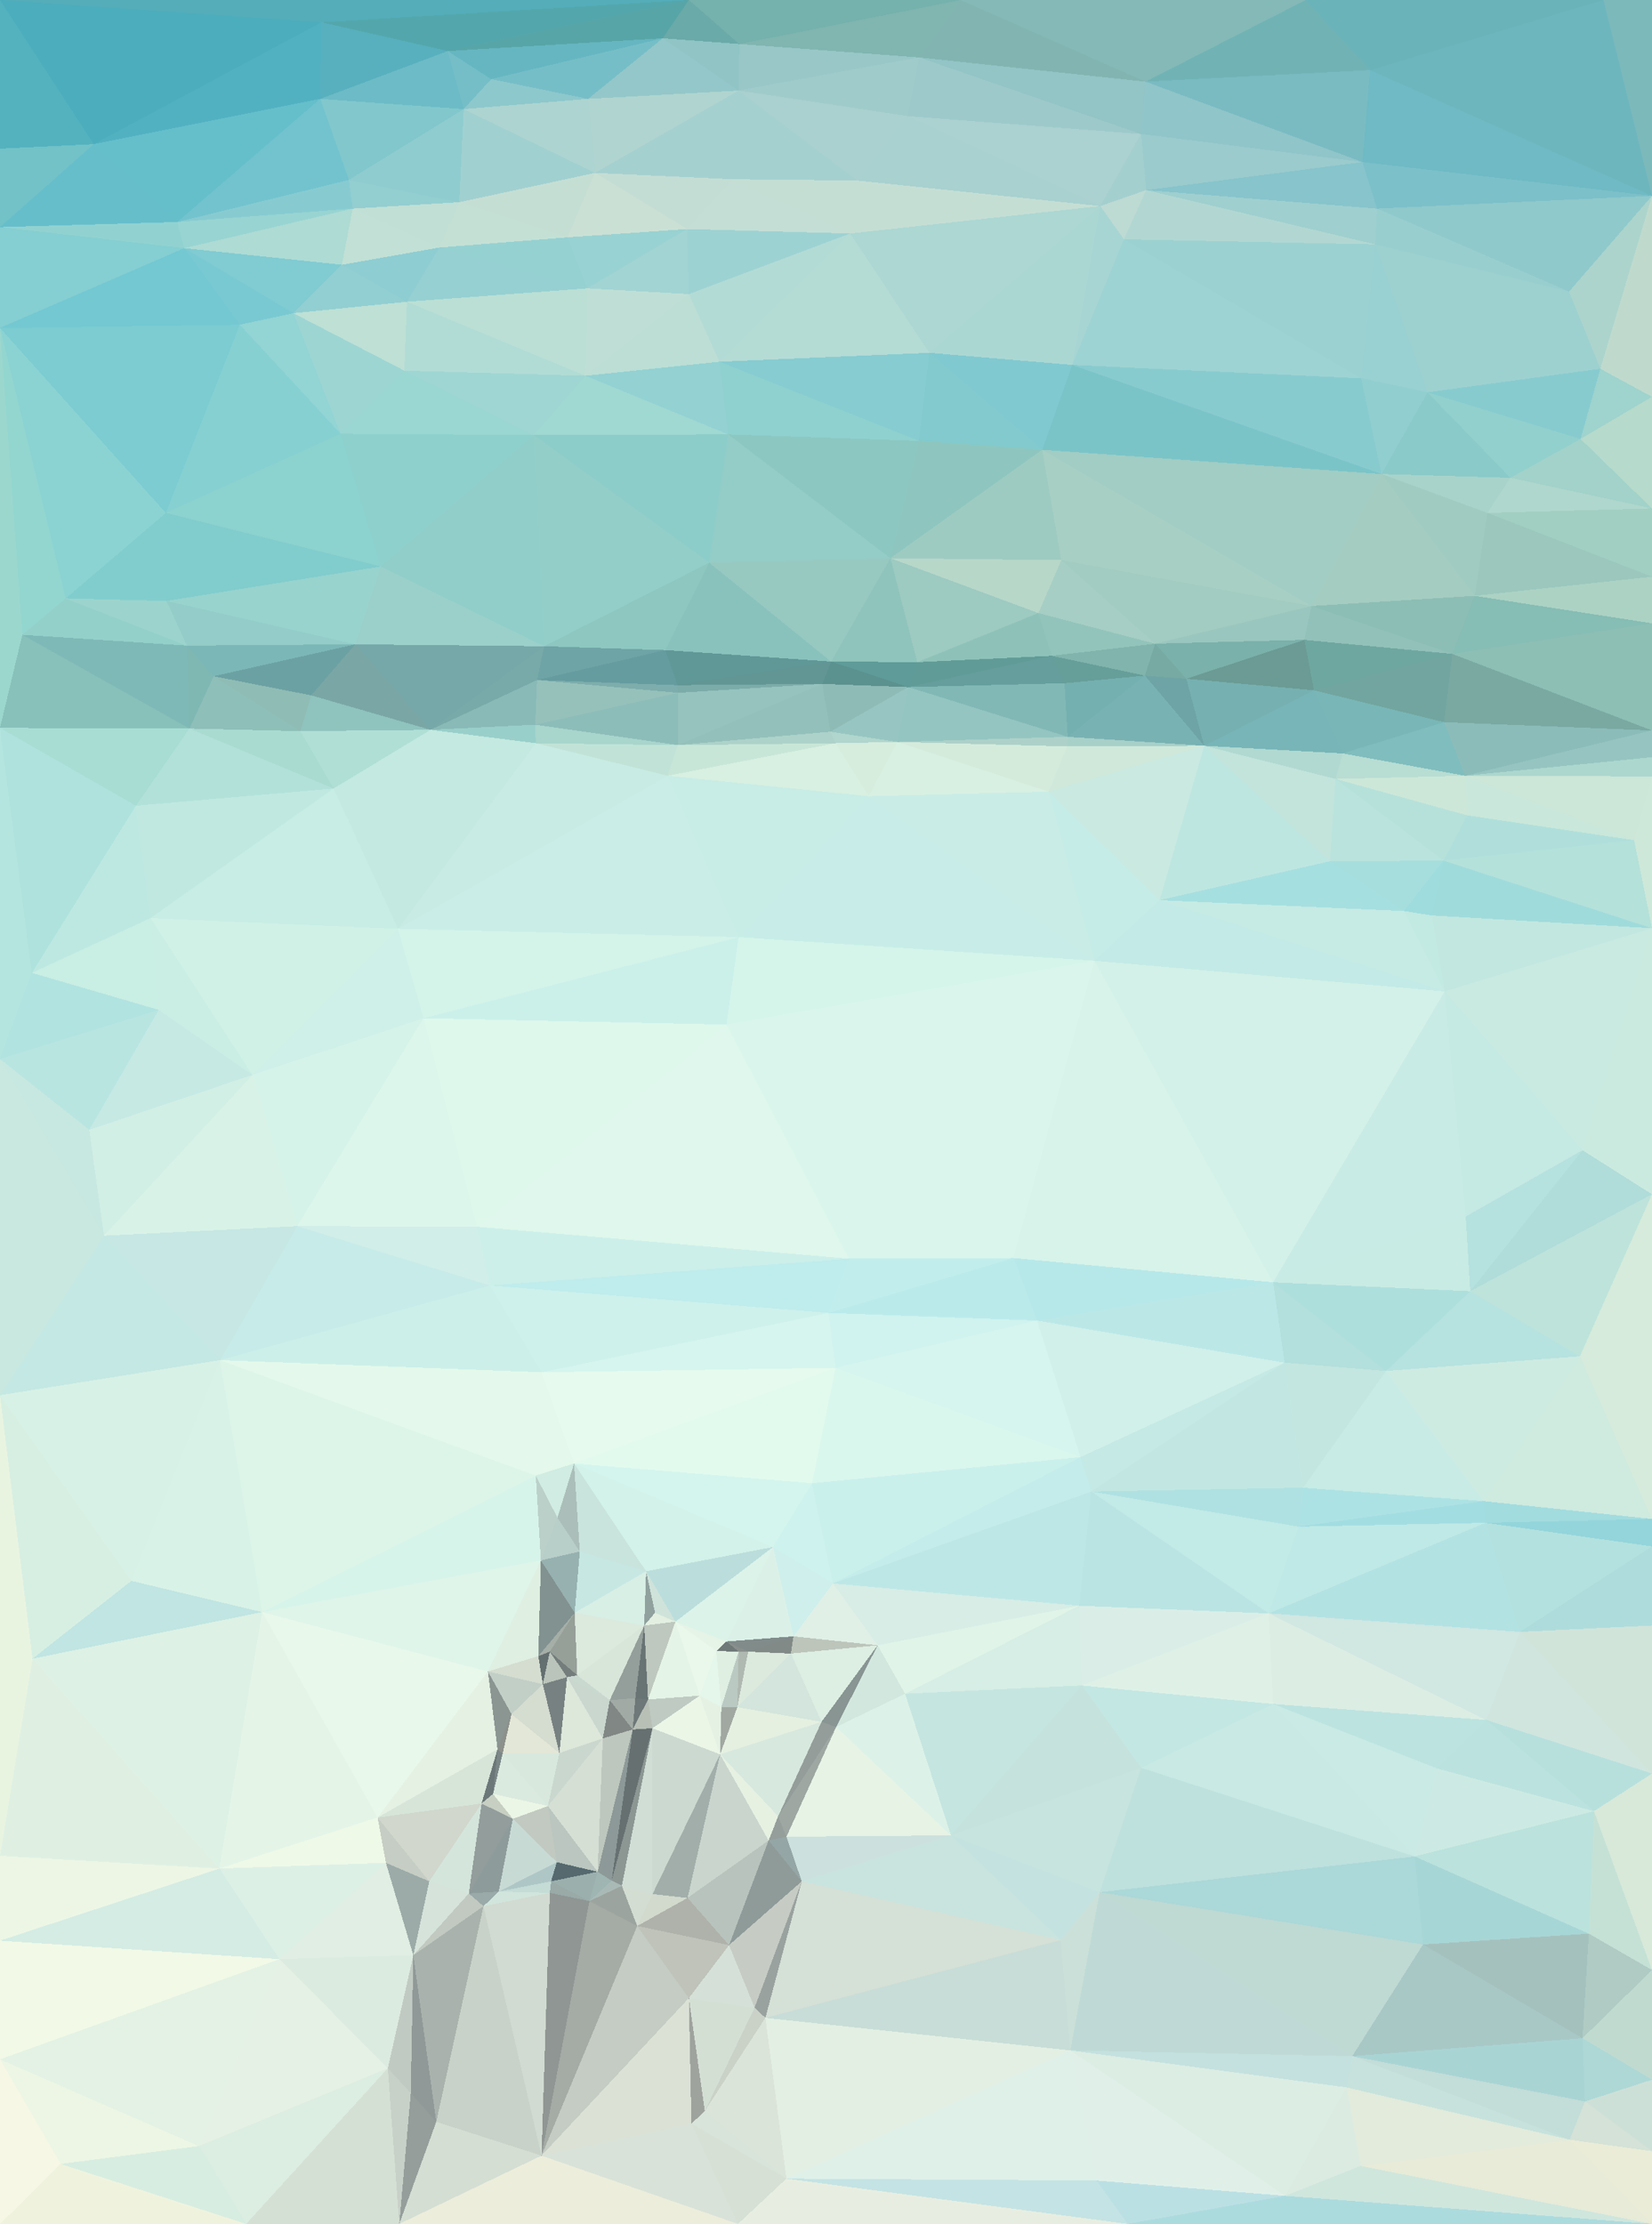 <?xml version="1.0" encoding="UTF-8"?> <svg xmlns="http://www.w3.org/2000/svg" width="2590" height="3486" shape-rendering="crispEdges"><rect width="100%" height="100%" fill="#333333" stroke="none"/><polygon points="1139,1606 1158,1469 664,1596" style="fill:rgb(203,240,234)"></polygon><polygon points="1158,1469 624,1456 664,1596" style="fill:rgb(212,244,233)"></polygon><polygon points="1158,1469 1047,1216 624,1456" style="fill:rgb(202,238,231)"></polygon><polygon points="1047,1216 840,1165 624,1456" style="fill:rgb(200,235,227)"></polygon><polygon points="1310,1165 1063,1168 1047,1216" style="fill:rgb(200,230,216)"></polygon><polygon points="1047,1216 1063,1168 840,1165" style="fill:rgb(193,227,215)"></polygon><polygon points="1063,1168 839,1136 840,1165" style="fill:rgb(168,213,204)"></polygon><polygon points="840,1165 675,1144 624,1456" style="fill:rgb(196,233,224)"></polygon><polygon points="839,1136 675,1144 840,1165" style="fill:rgb(153,207,202)"></polygon><polygon points="1063,1086 842,1066 839,1136" style="fill:rgb(150,193,186)"></polygon><polygon points="839,1136 842,1066 675,1144" style="fill:rgb(137,186,183)"></polygon><polygon points="1289,1072 1063,1086 1063,1168" style="fill:rgb(150,195,189)"></polygon><polygon points="1063,1168 1063,1086 839,1136" style="fill:rgb(141,189,185)"></polygon><polygon points="466,1922 748,1923 664,1596" style="fill:rgb(221,246,235)"></polygon><polygon points="664,1596 748,1923 1139,1606" style="fill:rgb(222,248,236)"></polygon><polygon points="1289,1072 1062,1074 1063,1086" style="fill:rgb(124,172,169)"></polygon><polygon points="1063,1086 1062,1074 842,1066" style="fill:rgb(125,173,172)"></polygon><polygon points="675,1144 523,1236 624,1456" style="fill:rgb(195,233,225)"></polygon><polygon points="624,1456 396,1685 664,1596" style="fill:rgb(206,240,232)"></polygon><polygon points="1043,1019 853,1013 842,1066" style="fill:rgb(111,164,166)"></polygon><polygon points="842,1066 853,1013 675,1144" style="fill:rgb(120,170,169)"></polygon><polygon points="675,1144 471,1146 523,1236" style="fill:rgb(176,223,213)"></polygon><polygon points="1062,1074 1043,1019 842,1066" style="fill:rgb(101,156,160)"></polygon><polygon points="1716,1506 1362,1248 1158,1469" style="fill:rgb(200,237,232)"></polygon><polygon points="1158,1469 1362,1248 1047,1216" style="fill:rgb(200,236,230)"></polygon><polygon points="1062,1074 1303,1037 1043,1019" style="fill:rgb(96,151,151)"></polygon><polygon points="1362,1248 1310,1165 1047,1216" style="fill:rgb(216,240,225)"></polygon><polygon points="466,1922 768,2015 748,1923" style="fill:rgb(209,238,233)"></polygon><polygon points="748,1923 1331,1973 1139,1606" style="fill:rgb(223,247,236)"></polygon><polygon points="1289,1072 1302,1147 1424,1077" style="fill:rgb(143,187,182)"></polygon><polygon points="1310,1165 1302,1147 1063,1168" style="fill:rgb(173,210,201)"></polygon><polygon points="249,1583 396,1685 236,1439" style="fill:rgb(203,238,228)"></polygon><polygon points="488,1090 471,1146 675,1144" style="fill:rgb(143,195,190)"></polygon><polygon points="236,1439 396,1685 624,1456" style="fill:rgb(208,241,230)"></polygon><polygon points="1407,1163 1302,1147 1310,1165" style="fill:rgb(176,214,205)"></polygon><polygon points="1302,1147 1289,1072 1063,1168" style="fill:rgb(148,192,187)"></polygon><polygon points="557,1010 488,1090 675,1144" style="fill:rgb(122,167,165)"></polygon><polygon points="853,1013 557,1010 675,1144" style="fill:rgb(118,168,169)"></polygon><polygon points="396,1685 466,1922 664,1596" style="fill:rgb(214,243,233)"></polygon><polygon points="1362,1248 1407,1163 1310,1165" style="fill:rgb(214,237,222)"></polygon><polygon points="1424,1077 1303,1037 1289,1072" style="fill:rgb(91,145,143)"></polygon><polygon points="1289,1072 1303,1037 1062,1074" style="fill:rgb(97,150,149)"></polygon><polygon points="768,2015 1331,1973 748,1923" style="fill:rgb(204,239,234)"></polygon><polygon points="1716,1506 1644,1241 1362,1248" style="fill:rgb(201,236,230)"></polygon><polygon points="1362,1248 1644,1241 1407,1163" style="fill:rgb(216,240,226)"></polygon><polygon points="840,2313 849,2151 345,2132" style="fill:rgb(228,249,235)"></polygon><polygon points="768,2015 1299,2058 1331,1973" style="fill:rgb(191,236,236)"></polygon><polygon points="1303,1037 1112,882 1043,1019" style="fill:rgb(137,194,188)"></polygon><polygon points="1043,1019 1112,882 853,1013" style="fill:rgb(141,199,192)"></polygon><polygon points="853,1013 597,888 557,1010" style="fill:rgb(155,208,202)"></polygon><polygon points="236,1439 523,1236 213,1263" style="fill:rgb(192,232,225)"></polygon><polygon points="236,1439 624,1456 523,1236" style="fill:rgb(199,237,228)"></polygon><polygon points="396,1685 163,1937 466,1922" style="fill:rgb(217,242,231)"></polygon><polygon points="297,1142 523,1236 471,1146" style="fill:rgb(169,219,209)"></polygon><polygon points="1407,1163 1424,1077 1302,1147" style="fill:rgb(151,198,194)"></polygon><polygon points="1303,1037 1396,875 1112,882" style="fill:rgb(151,201,193)"></polygon><polygon points="1438,1038 1424,1077 1649,1028" style="fill:rgb(97,155,151)"></polygon><polygon points="849,2151 1299,2058 768,2015" style="fill:rgb(206,241,236)"></polygon><polygon points="837,682 597,888 853,1013" style="fill:rgb(145,206,202)"></polygon><polygon points="335,1060 471,1146 488,1090" style="fill:rgb(143,188,180)"></polygon><polygon points="335,1060 297,1142 471,1146" style="fill:rgb(142,191,184)"></polygon><polygon points="335,1060 488,1090 557,1010" style="fill:rgb(108,161,163)"></polygon><polygon points="1674,1155 1424,1077 1407,1163" style="fill:rgb(148,197,193)"></polygon><polygon points="1424,1077 1438,1038 1303,1037" style="fill:rgb(94,155,153)"></polygon><polygon points="293,1012 335,1060 557,1010" style="fill:rgb(124,183,183)"></polygon><polygon points="0,1141 213,1263 297,1142" style="fill:rgb(167,221,211)"></polygon><polygon points="297,1142 213,1263 523,1236" style="fill:rgb(178,225,217)"></polygon><polygon points="0,1660 140,1771 249,1583" style="fill:rgb(185,229,225)"></polygon><polygon points="1299,2058 1589,1972 1331,1973" style="fill:rgb(193,238,237)"></polygon><polygon points="849,2151 1310,2144 1299,2058" style="fill:rgb(213,245,238)"></polygon><polygon points="261,942 293,1012 557,1010" style="fill:rgb(147,204,200)"></polygon><polygon points="335,1060 293,1012 297,1142" style="fill:rgb(127,183,179)"></polygon><polygon points="1716,1506 1139,1606 1331,1973" style="fill:rgb(218,246,236)"></polygon><polygon points="1716,1506 1158,1469 1139,1606" style="fill:rgb(213,245,234)"></polygon><polygon points="840,2313 900,2294 849,2151" style="fill:rgb(228,248,235)"></polygon><polygon points="849,2151 900,2294 1310,2144" style="fill:rgb(230,250,238)"></polygon><polygon points="1628,961 1396,875 1438,1038" style="fill:rgb(157,202,193)"></polygon><polygon points="1438,1038 1396,875 1303,1037" style="fill:rgb(143,196,188)"></polygon><polygon points="1112,882 837,682 853,1013" style="fill:rgb(147,206,201)"></polygon><polygon points="50,1525 249,1583 236,1439" style="fill:rgb(201,238,227)"></polygon><polygon points="249,1583 140,1771 396,1685" style="fill:rgb(198,233,228)"></polygon><polygon points="345,2132 849,2151 768,2015" style="fill:rgb(204,239,233)"></polygon><polygon points="345,2132 768,2015 466,1922" style="fill:rgb(199,235,232)"></polygon><polygon points="1589,1972 1716,1506 1331,1973" style="fill:rgb(218,245,235)"></polygon><polygon points="1142,681 837,682 1112,882" style="fill:rgb(141,205,201)"></polygon><polygon points="597,888 261,942 557,1010" style="fill:rgb(152,211,206)"></polygon><polygon points="1626,2070 1589,1972 1299,2058" style="fill:rgb(187,234,235)"></polygon><polygon points="1888,1169 1673,1170 1644,1241" style="fill:rgb(207,232,218)"></polygon><polygon points="1644,1241 1673,1170 1407,1163" style="fill:rgb(212,235,220)"></polygon><polygon points="163,1937 345,2132 466,1922" style="fill:rgb(198,231,228)"></polygon><polygon points="1795,1059 1674,1155 1888,1169" style="fill:rgb(121,178,179)"></polygon><polygon points="1673,1170 1674,1155 1407,1163" style="fill:rgb(173,209,201)"></polygon><polygon points="260,804 261,942 597,888" style="fill:rgb(129,204,205)"></polygon><polygon points="35,995 0,1141 297,1142" style="fill:rgb(136,192,186)"></polygon><polygon points="0,1141 50,1525 213,1263" style="fill:rgb(175,226,221)"></polygon><polygon points="213,1263 50,1525 236,1439" style="fill:rgb(189,232,225)"></polygon><polygon points="1396,875 1142,681 1112,882" style="fill:rgb(148,204,199)"></polygon><polygon points="0,1660 163,1937 140,1771" style="fill:rgb(199,232,224)"></polygon><polygon points="140,1771 163,1937 396,1685" style="fill:rgb(210,239,229)"></polygon><polygon points="848,2446 874,2379 840,2313" style="fill:rgb(186,208,201)"></polygon><polygon points="840,2313 874,2379 900,2294" style="fill:rgb(208,236,227)"></polygon><polygon points="900,2294 1273,2325 1310,2144" style="fill:rgb(226,250,238)"></polygon><polygon points="1795,1059 1669,1071 1674,1155" style="fill:rgb(116,176,175)"></polygon><polygon points="1674,1155 1669,1071 1424,1077" style="fill:rgb(129,184,182)"></polygon><polygon points="1441,691 1128,567 1142,681" style="fill:rgb(143,209,207)"></polygon><polygon points="1669,1071 1649,1028 1424,1077" style="fill:rgb(101,158,156)"></polygon><polygon points="1212,2425 1273,2325 900,2294" style="fill:rgb(212,245,237)"></polygon><polygon points="1310,2144 1626,2070 1299,2058" style="fill:rgb(208,243,239)"></polygon><polygon points="634,581 534,680 837,682" style="fill:rgb(154,214,210)"></polygon><polygon points="837,682 534,680 597,888" style="fill:rgb(142,208,204)"></polygon><polygon points="1664,878 1628,961 1811,1009" style="fill:rgb(166,206,196)"></polygon><polygon points="1649,1028 1628,961 1438,1038" style="fill:rgb(142,194,185)"></polygon><polygon points="1142,681 918,589 837,682" style="fill:rgb(160,216,210)"></polygon><polygon points="0,1141 0,1660 50,1525" style="fill:rgb(180,229,222)"></polygon><polygon points="50,1525 0,1660 249,1583" style="fill:rgb(177,227,224)"></polygon><polygon points="1694,2284 1626,2070 1310,2144" style="fill:rgb(214,245,238)"></polygon><polygon points="1589,1972 1996,2010 1716,1506" style="fill:rgb(215,243,234)"></polygon><polygon points="2085,1350 1818,1411 2201,1428" style="fill:rgb(166,223,224)"></polygon><polygon points="1716,1506 1818,1411 1644,1241" style="fill:rgb(197,236,230)"></polygon><polygon points="1811,1009 1628,961 1649,1028" style="fill:rgb(146,196,187)"></polygon><polygon points="848,2446 909,2432 874,2379" style="fill:rgb(184,206,200)"></polygon><polygon points="874,2379 909,2432 900,2294" style="fill:rgb(171,190,185)"></polygon><polygon points="411,2527 848,2446 840,2313" style="fill:rgb(215,244,234)"></polygon><polygon points="534,680 260,804 597,888" style="fill:rgb(140,210,207)"></polygon><polygon points="35,995 297,1142 293,1012" style="fill:rgb(127,185,183)"></polygon><polygon points="918,589 634,581 837,682" style="fill:rgb(159,214,211)"></polygon><polygon points="534,680 376,509 260,804" style="fill:rgb(134,208,210)"></polygon><polygon points="1441,691 1142,681 1396,875" style="fill:rgb(140,199,194)"></polygon><polygon points="1142,681 1128,567 918,589" style="fill:rgb(147,209,211)"></polygon><polygon points="918,589 638,473 634,581" style="fill:rgb(177,220,213)"></polygon><polygon points="901,2528 1013,2463 909,2432" style="fill:rgb(199,231,227)"></polygon><polygon points="909,2432 1013,2463 900,2294" style="fill:rgb(201,228,221)"></polygon><polygon points="1013,2463 1212,2425 900,2294" style="fill:rgb(210,242,234)"></polygon><polygon points="1273,2325 1694,2284 1310,2144" style="fill:rgb(218,247,237)"></polygon><polygon points="103,938 293,1012 261,942" style="fill:rgb(156,212,205)"></polygon><polygon points="1634,705 1441,691 1396,875" style="fill:rgb(142,198,191)"></polygon><polygon points="260,804 103,938 261,942" style="fill:rgb(129,205,206)"></polygon><polygon points="1628,961 1664,878 1396,875" style="fill:rgb(183,215,201)"></polygon><polygon points="1795,1059 1649,1028 1669,1071" style="fill:rgb(102,158,154)"></polygon><polygon points="1888,1169 1674,1155 1673,1170" style="fill:rgb(167,208,201)"></polygon><polygon points="0,514 35,995 103,938" style="fill:rgb(147,214,208)"></polygon><polygon points="103,938 35,995 293,1012" style="fill:rgb(148,208,202)"></polygon><polygon points="848,2446 901,2528 909,2432" style="fill:rgb(150,177,176)"></polygon><polygon points="1013,2463 1059,2542 1212,2425" style="fill:rgb(187,222,220)"></polygon><polygon points="862,2589 901,2528 844,2596" style="fill:rgb(165,174,167)"></polygon><polygon points="1010,2548 1027,2528 1013,2463" style="fill:rgb(144,161,158)"></polygon><polygon points="1860,1064 1811,1009 1795,1059" style="fill:rgb(118,170,162)"></polygon><polygon points="1795,1059 1811,1009 1649,1028" style="fill:rgb(128,180,172)"></polygon><polygon points="1818,1411 1888,1169 1644,1241" style="fill:rgb(201,233,225)"></polygon><polygon points="901,2528 1010,2548 1013,2463" style="fill:rgb(216,239,229)"></polygon><polygon points="1027,2528 1059,2542 1013,2463" style="fill:rgb(207,227,218)"></polygon><polygon points="1010,2548 1059,2542 1027,2528" style="fill:rgb(226,239,225)"></polygon><polygon points="1080,461 918,589 1128,567" style="fill:rgb(188,222,213)"></polygon><polygon points="1080,461 921,452 918,589" style="fill:rgb(191,223,214)"></polygon><polygon points="1888,1169 1860,1064 1795,1059" style="fill:rgb(110,164,165)"></polygon><polygon points="1333,366 1080,461 1128,567" style="fill:rgb(179,219,213)"></polygon><polygon points="1244,2565 1306,2482 1212,2425" style="fill:rgb(207,239,236)"></polygon><polygon points="1212,2425 1306,2482 1273,2325" style="fill:rgb(206,242,237)"></polygon><polygon points="921,452 638,473 918,589" style="fill:rgb(187,223,213)"></polygon><polygon points="634,581 460,491 534,680" style="fill:rgb(157,213,211)"></polygon><polygon points="260,804 0,514 103,938" style="fill:rgb(139,211,210)"></polygon><polygon points="1664,878 1634,705 1396,875" style="fill:rgb(158,203,193)"></polygon><polygon points="1441,691 1457,553 1128,567" style="fill:rgb(134,204,209)"></polygon><polygon points="2056,950 1634,705 1664,878" style="fill:rgb(168,207,196)"></polygon><polygon points="1681,572 1634,705 2166,743" style="fill:rgb(122,196,200)"></polygon><polygon points="901,2528 905,2626 1010,2548" style="fill:rgb(219,234,221)"></polygon><polygon points="1123,2588 1139,2573 1059,2542" style="fill:rgb(229,244,230)"></polygon><polygon points="844,2596 901,2528 848,2446" style="fill:rgb(130,146,145)"></polygon><polygon points="765,2620 844,2596 848,2446" style="fill:rgb(223,239,225)"></polygon><polygon points="1123,2588 1059,2542 1097,2658" style="fill:rgb(233,248,234)"></polygon><polygon points="1059,2542 1139,2573 1212,2425" style="fill:rgb(220,243,234)"></polygon><polygon points="1059,2542 1010,2548 1016,2664" style="fill:rgb(190,200,190)"></polygon><polygon points="1634,705 1457,553 1441,691" style="fill:rgb(130,202,205)"></polygon><polygon points="638,473 460,491 634,581" style="fill:rgb(190,224,213)"></polygon><polygon points="905,2626 901,2528 862,2589" style="fill:rgb(151,159,153)"></polygon><polygon points="1139,2573 1244,2565 1212,2425" style="fill:rgb(219,241,232)"></polygon><polygon points="1711,2338 1694,2284 1306,2482" style="fill:rgb(196,236,234)"></polygon><polygon points="1306,2482 1694,2284 1273,2325" style="fill:rgb(202,240,236)"></polygon><polygon points="2265,1554 1818,1411 1716,1506" style="fill:rgb(195,234,230)"></polygon><polygon points="1818,1411 2085,1350 1888,1169" style="fill:rgb(190,230,225)"></polygon><polygon points="1173,2589 1244,2565 1139,2573" style="fill:rgb(128,139,138)"></polygon><polygon points="1131,2676 1158,2589 1123,2588" style="fill:rgb(223,239,225)"></polygon><polygon points="1123,2588 1158,2589 1139,2573" style="fill:rgb(111,121,120)"></polygon><polygon points="1240,2592 1173,2589 1156,2676" style="fill:rgb(220,234,221)"></polygon><polygon points="1158,2589 1173,2589 1139,2573" style="fill:rgb(137,143,140)"></polygon><polygon points="889,2629 905,2626 862,2589" style="fill:rgb(116,125,124)"></polygon><polygon points="411,2527 765,2620 848,2446" style="fill:rgb(223,245,233)"></polygon><polygon points="851,2640 889,2629 862,2589" style="fill:rgb(186,196,186)"></polygon><polygon points="411,2527 840,2313 345,2132" style="fill:rgb(221,245,233)"></polygon><polygon points="851,2640 862,2589 844,2596" style="fill:rgb(100,111,112)"></polygon><polygon points="1156,2676 1173,2589 1158,2589" style="fill:rgb(175,184,177)"></polygon><polygon points="460,491 376,509 534,680" style="fill:rgb(147,212,212)"></polygon><polygon points="1077,359 890,372 921,452" style="fill:rgb(153,210,210)"></polygon><polygon points="921,452 689,388 638,473" style="fill:rgb(150,208,210)"></polygon><polygon points="638,473 536,415 460,491" style="fill:rgb(146,207,210)"></polygon><polygon points="460,491 289,389 376,509" style="fill:rgb(121,201,210)"></polygon><polygon points="1077,359 921,452 1080,461" style="fill:rgb(162,212,211)"></polygon><polygon points="0,1660 0,2187 163,1937" style="fill:rgb(201,232,223)"></polygon><polygon points="163,1937 0,2187 345,2132" style="fill:rgb(196,232,227)"></polygon><polygon points="206,2478 411,2527 345,2132" style="fill:rgb(217,242,231)"></polygon><polygon points="890,372 689,388 921,452" style="fill:rgb(150,209,210)"></polygon><polygon points="765,2620 851,2640 844,2596" style="fill:rgb(212,221,208)"></polygon><polygon points="956,2665 1010,2548 905,2626" style="fill:rgb(216,229,217)"></polygon><polygon points="996,2662 1010,2548 956,2665" style="fill:rgb(148,159,155)"></polygon><polygon points="1173,2589 1240,2592 1244,2565" style="fill:rgb(130,138,136)"></polygon><polygon points="1244,2565 1376,2579 1306,2482" style="fill:rgb(224,240,231)"></polygon><polygon points="689,388 536,415 638,473" style="fill:rgb(142,205,210)"></polygon><polygon points="1333,366 1077,359 1080,461" style="fill:rgb(157,210,211)"></polygon><polygon points="1692,2517 1711,2338 1306,2482" style="fill:rgb(189,231,230)"></polygon><polygon points="1996,2010 1589,1972 1626,2070" style="fill:rgb(183,232,233)"></polygon><polygon points="956,2665 905,2626 889,2629" style="fill:rgb(201,217,208)"></polygon><polygon points="945,2725 889,2629 877,2748" style="fill:rgb(221,231,218)"></polygon><polygon points="945,2725 956,2665 889,2629" style="fill:rgb(201,215,206)"></polygon><polygon points="992,2711 1016,2664 996,2662" style="fill:rgb(110,120,121)"></polygon><polygon points="996,2662 1016,2664 1010,2548" style="fill:rgb(104,115,116)"></polygon><polygon points="1016,2664 1097,2658 1059,2542" style="fill:rgb(228,244,230)"></polygon><polygon points="1288,2699 1376,2579 1240,2592" style="fill:rgb(221,238,226)"></polygon><polygon points="1240,2592 1376,2579 1244,2565" style="fill:rgb(189,197,187)"></polygon><polygon points="1023,2709 1097,2658 1016,2664" style="fill:rgb(190,202,194)"></polygon><polygon points="1129,2750 1131,2676 1097,2658" style="fill:rgb(228,241,227)"></polygon><polygon points="765,2620 802,2687 851,2640" style="fill:rgb(194,207,199)"></polygon><polygon points="780,2742 802,2687 765,2620" style="fill:rgb(139,149,146)"></polygon><polygon points="1996,2010 1626,2070 2014,2136" style="fill:rgb(187,231,231)"></polygon><polygon points="1888,1169 2060,1082 1860,1064" style="fill:rgb(118,176,177)"></polygon><polygon points="2056,950 1664,878 1811,1009" style="fill:rgb(162,204,193)"></polygon><polygon points="992,2711 996,2662 956,2665" style="fill:rgb(161,170,164)"></polygon><polygon points="1097,2658 1131,2676 1123,2588" style="fill:rgb(229,246,234)"></polygon><polygon points="0,2187 206,2478 345,2132" style="fill:rgb(216,241,230)"></polygon><polygon points="592,2849 780,2742 765,2620" style="fill:rgb(228,241,227)"></polygon><polygon points="1129,2750 1156,2676 1131,2676" style="fill:rgb(161,168,161)"></polygon><polygon points="1131,2676 1156,2676 1158,2589" style="fill:rgb(186,201,194)"></polygon><polygon points="890,372 720,317 689,388" style="fill:rgb(196,224,213)"></polygon><polygon points="689,388 553,327 536,415" style="fill:rgb(194,224,213)"></polygon><polygon points="933,271 720,317 890,372" style="fill:rgb(197,222,212)"></polygon><polygon points="2014,2136 1626,2070 1694,2284" style="fill:rgb(209,240,234)"></polygon><polygon points="945,2725 992,2711 956,2665" style="fill:rgb(128,135,133)"></polygon><polygon points="992,2711 1023,2709 1016,2664" style="fill:rgb(184,192,182)"></polygon><polygon points="1634,705 1681,572 1457,553" style="fill:rgb(129,201,208)"></polygon><polygon points="1457,553 1333,366 1128,567" style="fill:rgb(181,219,213)"></polygon><polygon points="2045,1003 1811,1009 1860,1064" style="fill:rgb(122,177,170)"></polygon><polygon points="1344,283 1725,323 1423,182" style="fill:rgb(168,209,208)"></polygon><polygon points="1077,359 933,271 890,372" style="fill:rgb(203,224,213)"></polygon><polygon points="877,2748 889,2629 851,2640" style="fill:rgb(119,129,129)"></polygon><polygon points="1023,2969 1129,2750 1023,2709" style="fill:rgb(204,217,208)"></polygon><polygon points="2085,1350 2094,1221 1888,1169" style="fill:rgb(194,228,219)"></polygon><polygon points="720,317 553,327 689,388" style="fill:rgb(193,223,212)"></polygon><polygon points="536,415 289,389 460,491" style="fill:rgb(129,203,210)"></polygon><polygon points="2105,1181 2060,1082 1888,1169" style="fill:rgb(119,181,184)"></polygon><polygon points="1149,281 933,271 1077,359" style="fill:rgb(196,221,212)"></polygon><polygon points="720,317 547,282 553,327" style="fill:rgb(147,206,209)"></polygon><polygon points="2264,1132 2105,1181 2297,1216" style="fill:rgb(128,189,190)"></polygon><polygon points="2094,1221 2105,1181 1888,1169" style="fill:rgb(177,217,209)"></polygon><polygon points="773,2812 780,2742 755,2827" style="fill:rgb(107,119,120)"></polygon><polygon points="802,2687 877,2748 851,2640" style="fill:rgb(213,220,208)"></polygon><polygon points="788,2749 877,2748 802,2687" style="fill:rgb(227,231,215)"></polygon><polygon points="959,2948 1023,2709 992,2711" style="fill:rgb(102,112,113)"></polygon><polygon points="1129,2750 1288,2699 1156,2676" style="fill:rgb(229,240,225)"></polygon><polygon points="2056,950 2045,1003 2277,1025" style="fill:rgb(146,193,186)"></polygon><polygon points="2060,1082 2045,1003 1860,1064" style="fill:rgb(107,155,148)"></polygon><polygon points="1333,366 1149,281 1077,359" style="fill:rgb(196,222,213)"></polygon><polygon points="773,2812 788,2749 780,2742" style="fill:rgb(123,134,135)"></polygon><polygon points="780,2742 788,2749 802,2687" style="fill:rgb(141,145,139)"></polygon><polygon points="1129,2750 1097,2658 1023,2709" style="fill:rgb(235,246,231)"></polygon><polygon points="1156,2676 1288,2699 1240,2592" style="fill:rgb(211,229,220)"></polygon><polygon points="1376,2579 1692,2517 1306,2482" style="fill:rgb(215,237,230)"></polygon><polygon points="1311,2707 1419,2655 1376,2579" style="fill:rgb(210,231,221)"></polygon><polygon points="937,2934 992,2711 945,2725" style="fill:rgb(190,199,190)"></polygon><polygon points="859,2831 945,2725 877,2748" style="fill:rgb(202,215,206)"></polygon><polygon points="1220,2847 1311,2707 1288,2699" style="fill:rgb(148,157,154)"></polygon><polygon points="1288,2699 1311,2707 1376,2579" style="fill:rgb(136,149,147)"></polygon><polygon points="727,171 547,282 720,317" style="fill:rgb(143,204,207)"></polygon><polygon points="553,327 289,389 536,415" style="fill:rgb(174,219,212)"></polygon><polygon points="278,348 289,389 553,327" style="fill:rgb(152,212,210)"></polygon><polygon points="376,509 0,514 260,804" style="fill:rgb(124,204,209)"></polygon><polygon points="1711,2338 2014,2136 1694,2284" style="fill:rgb(197,233,229)"></polygon><polygon points="2265,1554 2201,1428 1818,1411" style="fill:rgb(198,235,228)"></polygon><polygon points="2085,1350 2263,1349 2094,1221" style="fill:rgb(186,227,221)"></polygon><polygon points="2043,2332 2014,2136 1711,2338" style="fill:rgb(194,231,226)"></polygon><polygon points="2277,1025 2045,1003 2060,1082" style="fill:rgb(110,167,159)"></polygon><polygon points="2045,1003 2056,950 1811,1009" style="fill:rgb(153,198,190)"></polygon><polygon points="1419,2655 1692,2517 1376,2579" style="fill:rgb(224,244,232)"></polygon><polygon points="1725,323 1333,366 1457,553" style="fill:rgb(172,215,211)"></polygon><polygon points="1333,366 1344,283 1149,281" style="fill:rgb(197,222,212)"></polygon><polygon points="922,155 727,171 933,271" style="fill:rgb(173,212,208)"></polygon><polygon points="2245,1435 2201,1428 2265,1554" style="fill:rgb(194,233,226)"></polygon><polygon points="2105,1181 2264,1132 2060,1082" style="fill:rgb(121,182,183)"></polygon><polygon points="547,282 278,348 553,327" style="fill:rgb(135,203,209)"></polygon><polygon points="289,389 0,514 376,509" style="fill:rgb(115,200,210)"></polygon><polygon points="755,2827 780,2742 592,2849" style="fill:rgb(215,229,217)"></polygon><polygon points="788,2749 859,2831 877,2748" style="fill:rgb(216,232,221)"></polygon><polygon points="773,2812 859,2831 788,2749" style="fill:rgb(219,234,223)"></polygon><polygon points="1129,2750 1220,2847 1288,2699" style="fill:rgb(215,232,222)"></polygon><polygon points="592,2849 765,2620 411,2527" style="fill:rgb(232,248,234)"></polygon><polygon points="773,2812 804,2851 859,2831" style="fill:rgb(236,246,230)"></polygon><polygon points="0,356 0,514 289,389" style="fill:rgb(133,206,209)"></polygon><polygon points="35,995 0,514 0,1141" style="fill:rgb(156,215,205)"></polygon><polygon points="2265,1554 1716,1506 1996,2010" style="fill:rgb(211,241,232)"></polygon><polygon points="2201,1428 2263,1349 2085,1350" style="fill:rgb(166,222,221)"></polygon><polygon points="933,271 727,171 720,317" style="fill:rgb(161,208,208)"></polygon><polygon points="547,282 502,155 278,348" style="fill:rgb(114,195,206)"></polygon><polygon points="922,155 933,271 1158,142" style="fill:rgb(176,212,207)"></polygon><polygon points="1158,142 933,271 1149,281" style="fill:rgb(165,208,208)"></polygon><polygon points="755,2827 804,2851 773,2812" style="fill:rgb(199,207,195)"></polygon><polygon points="1205,2885 1220,2847 1129,2750" style="fill:rgb(230,241,226)"></polygon><polygon points="2298,1907 2265,1554 1996,2010" style="fill:rgb(200,235,229)"></polygon><polygon points="2562,1317 2263,1349 2590,1455" style="fill:rgb(180,225,218)"></polygon><polygon points="2245,1435 2263,1349 2201,1428" style="fill:rgb(158,220,222)"></polygon><polygon points="1311,2707 1491,2877 1419,2655" style="fill:rgb(220,242,232)"></polygon><polygon points="1419,2655 1696,2642 1692,2517" style="fill:rgb(214,238,229)"></polygon><polygon points="1205,2885 1129,2750 1078,2975" style="fill:rgb(201,213,205)"></polygon><polygon points="344,2929 592,2849 411,2527" style="fill:rgb(228,245,232)"></polygon><polygon points="782,2965 873,2919 804,2851" style="fill:rgb(200,218,212)"></polygon><polygon points="1344,283 1158,142 1149,281" style="fill:rgb(164,208,208)"></polygon><polygon points="702,80 770,124 1039,60" style="fill:rgb(101,182,193)"></polygon><polygon points="922,155 770,124 727,171" style="fill:rgb(141,200,204)"></polygon><polygon points="727,171 502,155 547,282" style="fill:rgb(129,199,204)"></polygon><polygon points="1491,2877 1696,2642 1419,2655" style="fill:rgb(197,229,224)"></polygon><polygon points="2036,2393 2043,2332 1711,2338" style="fill:rgb(175,225,226)"></polygon><polygon points="0,2187 51,2600 206,2478" style="fill:rgb(215,239,227)"></polygon><polygon points="206,2478 51,2600 411,2527" style="fill:rgb(192,229,226)"></polygon><polygon points="702,80 502,155 727,171" style="fill:rgb(109,187,198)"></polygon><polygon points="278,348 0,356 289,389" style="fill:rgb(145,210,209)"></polygon><polygon points="2036,2393 1711,2338 1989,2529" style="fill:rgb(194,234,230)"></polygon><polygon points="2014,2136 2173,2149 1996,2010" style="fill:rgb(179,223,220)"></polygon><polygon points="2300,1278 2094,1221 2263,1349" style="fill:rgb(182,225,218)"></polygon><polygon points="2297,1216 2105,1181 2094,1221" style="fill:rgb(184,221,211)"></polygon><polygon points="2134,593 1762,375 1681,572" style="fill:rgb(158,211,211)"></polygon><polygon points="937,2934 945,2725 859,2831" style="fill:rgb(213,223,212)"></polygon><polygon points="1220,2847 1233,2879 1311,2707" style="fill:rgb(158,167,162)"></polygon><polygon points="873,2919 859,2831 804,2851" style="fill:rgb(193,201,193)"></polygon><polygon points="1205,2885 1233,2879 1220,2847" style="fill:rgb(149,158,154)"></polygon><polygon points="2562,1317 2300,1278 2263,1349" style="fill:rgb(176,223,219)"></polygon><polygon points="864,2949 873,2919 782,2965" style="fill:rgb(174,199,198)"></polygon><polygon points="2166,743 1634,705 2056,950" style="fill:rgb(161,205,196)"></polygon><polygon points="1681,572 1725,323 1457,553" style="fill:rgb(171,215,211)"></polygon><polygon points="1344,283 1423,182 1158,142" style="fill:rgb(170,209,207)"></polygon><polygon points="1725,323 1344,283 1333,366" style="fill:rgb(197,222,212)"></polygon><polygon points="2300,1278 2297,1216 2094,1221" style="fill:rgb(204,231,216)"></polygon><polygon points="2043,2332 2173,2149 2014,2136" style="fill:rgb(196,230,224)"></polygon><polygon points="873,2919 937,2934 859,2831" style="fill:rgb(186,198,191)"></polygon><polygon points="770,124 702,80 727,171" style="fill:rgb(117,190,199)"></polygon><polygon points="1039,60 770,124 922,155" style="fill:rgb(118,190,199)"></polygon><polygon points="1762,375 1725,323 1681,572" style="fill:rgb(167,213,211)"></polygon><polygon points="1989,2529 1711,2338 1692,2517" style="fill:rgb(186,228,227)"></polygon><polygon points="2043,2332 2326,2353 2173,2149" style="fill:rgb(200,235,229)"></polygon><polygon points="864,2949 937,2934 873,2919" style="fill:rgb(85,105,111)"></polygon><polygon points="924,2980 959,2948 937,2934" style="fill:rgb(158,181,178)"></polygon><polygon points="937,2934 959,2948 992,2711" style="fill:rgb(141,153,152)"></polygon><polygon points="1205,2885 1257,2949 1233,2879" style="fill:rgb(149,166,166)"></polygon><polygon points="782,2965 804,2851 735,2968" style="fill:rgb(141,156,155)"></polygon><polygon points="344,2929 605,2920 592,2849" style="fill:rgb(239,249,232)"></polygon><polygon points="592,2849 673,2949 755,2827" style="fill:rgb(209,215,204)"></polygon><polygon points="1159,69 1039,60 1158,142" style="fill:rgb(144,196,197)"></polygon><polygon points="1158,142 1039,60 922,155" style="fill:rgb(148,199,201)"></polygon><polygon points="2305,2024 2298,1907 1996,2010" style="fill:rgb(200,235,227)"></polygon><polygon points="2590,1455 2263,1349 2245,1435" style="fill:rgb(160,219,219)"></polygon><polygon points="924,2980 975,2956 959,2948" style="fill:rgb(169,186,182)"></polygon><polygon points="959,2948 975,2956 1023,2709" style="fill:rgb(140,151,148)"></polygon><polygon points="2590,1145 2277,1025 2264,1132" style="fill:rgb(122,169,162)"></polygon><polygon points="2264,1132 2277,1025 2060,1082" style="fill:rgb(114,165,159)"></polygon><polygon points="1762,375 1797,298 1725,323" style="fill:rgb(189,218,211)"></polygon><polygon points="1441,90 1159,69 1158,142" style="fill:rgb(153,199,199)"></polygon><polygon points="147,226 0,356 278,348" style="fill:rgb(102,190,203)"></polygon><polygon points="605,2920 673,2949 592,2849" style="fill:rgb(198,205,196)"></polygon><polygon points="864,2949 924,2980 937,2934" style="fill:rgb(155,176,173)"></polygon><polygon points="782,2965 862,2967 864,2949" style="fill:rgb(196,219,214)"></polygon><polygon points="735,2968 804,2851 755,2827" style="fill:rgb(147,157,155)"></polygon><polygon points="999,3019 1023,2969 975,2956" style="fill:rgb(212,221,210)"></polygon><polygon points="975,2956 1023,2969 1023,2709" style="fill:rgb(208,222,214)"></polygon><polygon points="2312,934 2166,743 2056,950" style="fill:rgb(165,204,193)"></polygon><polygon points="849,3379 924,2980 862,2967" style="fill:rgb(143,150,147)"></polygon><polygon points="862,2967 924,2980 864,2949" style="fill:rgb(153,170,167)"></polygon><polygon points="673,2949 735,2968 755,2827" style="fill:rgb(212,229,220)"></polygon><polygon points="758,2988 862,2967 782,2965" style="fill:rgb(209,229,220)"></polygon><polygon points="999,3019 1078,2975 1023,2969" style="fill:rgb(210,217,205)"></polygon><polygon points="1023,2969 1078,2975 1129,2750" style="fill:rgb(161,174,170)"></polygon><polygon points="1233,2879 1491,2877 1311,2707" style="fill:rgb(230,243,229)"></polygon><polygon points="502,155 147,226 278,348" style="fill:rgb(101,191,203)"></polygon><polygon points="504,35 147,226 502,155" style="fill:rgb(82,177,193)"></polygon><polygon points="1143,3049 1257,2949 1205,2885" style="fill:rgb(143,155,153)"></polygon><polygon points="924,2980 999,3019 975,2956" style="fill:rgb(156,164,159)"></polygon><polygon points="735,2968 758,2988 782,2965" style="fill:rgb(153,170,168)"></polygon><polygon points="648,3065 758,2988 735,2968" style="fill:rgb(193,201,193)"></polygon><polygon points="648,3065 735,2968 673,2949" style="fill:rgb(213,227,218)"></polygon><polygon points="1996,2671 1989,2529 1696,2642" style="fill:rgb(223,241,231)"></polygon><polygon points="1696,2642 1989,2529 1692,2517" style="fill:rgb(218,238,231)"></polygon><polygon points="2477,2126 2305,2024 2173,2149" style="fill:rgb(182,226,223)"></polygon><polygon points="2173,2149 2305,2024 1996,2010" style="fill:rgb(173,223,221)"></polygon><polygon points="1257,2949 1491,2877 1233,2879" style="fill:rgb(204,225,221)"></polygon><polygon points="2326,2353 2043,2332 2036,2393" style="fill:rgb(173,226,228)"></polygon><polygon points="2298,1907 2481,1803 2265,1554" style="fill:rgb(197,233,227)"></polygon><polygon points="2156,383 1797,298 1762,375" style="fill:rgb(178,215,210)"></polygon><polygon points="1789,210 1441,90 1423,182" style="fill:rgb(157,201,202)"></polygon><polygon points="1423,182 1441,90 1158,142" style="fill:rgb(160,203,203)"></polygon><polygon points="1789,210 1423,182 1725,323" style="fill:rgb(171,209,208)"></polygon><polygon points="1159,69 1080,0 1039,60" style="fill:rgb(106,170,168)"></polygon><polygon points="1506,0 1080,0 1159,69" style="fill:rgb(117,177,173)"></polygon><polygon points="1039,60 1080,0 702,80" style="fill:rgb(88,165,167)"></polygon><polygon points="1080,3132 999,3019 849,3379" style="fill:rgb(196,204,195)"></polygon><polygon points="1078,2975 1143,3049 1205,2885" style="fill:rgb(184,195,189)"></polygon><polygon points="2277,1025 2312,934 2056,950" style="fill:rgb(140,190,181)"></polygon><polygon points="2590,977 2312,934 2277,1025" style="fill:rgb(134,189,180)"></polygon><polygon points="2332,804 2312,934 2590,904" style="fill:rgb(155,199,189)"></polygon><polygon points="2332,804 2590,797 2368,749" style="fill:rgb(176,215,205)"></polygon><polygon points="1080,0 504,35 702,80" style="fill:rgb(83,167,172)"></polygon><polygon points="702,80 504,35 502,155" style="fill:rgb(88,176,190)"></polygon><polygon points="2238,615 2134,593 2166,743" style="fill:rgb(145,206,208)"></polygon><polygon points="2166,743 2134,593 1681,572" style="fill:rgb(136,203,207)"></polygon><polygon points="51,2600 344,2929 411,2527" style="fill:rgb(221,241,229)"></polygon><polygon points="605,2920 648,3065 673,2949" style="fill:rgb(156,171,168)"></polygon><polygon points="1491,2877 1789,2771 1696,2642" style="fill:rgb(197,226,220)"></polygon><polygon points="0,0 0,233 147,226" style="fill:rgb(84,178,191)"></polygon><polygon points="147,226 0,233 0,356" style="fill:rgb(114,194,199)"></polygon><polygon points="1257,2949 1663,3041 1491,2877" style="fill:rgb(201,228,223)"></polygon><polygon points="1491,2877 1724,2966 1789,2771" style="fill:rgb(199,228,223)"></polygon><polygon points="999,3019 1143,3049 1078,2975" style="fill:rgb(175,178,170)"></polygon><polygon points="1080,3132 1143,3049 999,3019" style="fill:rgb(191,195,186)"></polygon><polygon points="999,3019 924,2980 849,3379" style="fill:rgb(165,171,165)"></polygon><polygon points="2136,254 1789,210 1797,298" style="fill:rgb(155,203,205)"></polygon><polygon points="1797,298 1789,210 1725,323" style="fill:rgb(164,207,207)"></polygon><polygon points="438,3071 648,3065 605,2920" style="fill:rgb(224,238,227)"></polygon><polygon points="2312,934 2332,804 2166,743" style="fill:rgb(160,203,193)"></polygon><polygon points="2136,254 1796,128 1789,210" style="fill:rgb(144,197,201)"></polygon><polygon points="2562,1317 2297,1216 2300,1278" style="fill:rgb(201,231,218)"></polygon><polygon points="1789,2771 1996,2671 1696,2642" style="fill:rgb(195,231,227)"></polygon><polygon points="2329,2387 2326,2353 2036,2393" style="fill:rgb(162,221,226)"></polygon><polygon points="2368,749 2238,615 2166,743" style="fill:rgb(138,202,201)"></polygon><polygon points="2590,1872 2481,1803 2305,2024" style="fill:rgb(176,220,217)"></polygon><polygon points="2305,2024 2481,1803 2298,1907" style="fill:rgb(181,225,223)"></polygon><polygon points="1796,128 1506,0 1441,90" style="fill:rgb(130,181,177)"></polygon><polygon points="1441,90 1506,0 1159,69" style="fill:rgb(128,181,176)"></polygon><polygon points="0,3042 438,3071 344,2929" style="fill:rgb(212,236,228)"></polygon><polygon points="344,2929 438,3071 605,2920" style="fill:rgb(220,240,230)"></polygon><polygon points="684,3326 758,2988 648,3065" style="fill:rgb(169,178,172)"></polygon><polygon points="849,3379 862,2967 758,2988" style="fill:rgb(210,219,209)"></polygon><polygon points="1143,3049 1183,3147 1257,2949" style="fill:rgb(198,204,196)"></polygon><polygon points="1789,2771 2218,2910 1996,2671" style="fill:rgb(200,233,228)"></polygon><polygon points="2156,383 1762,375 2134,593" style="fill:rgb(156,209,209)"></polygon><polygon points="1789,210 1796,128 1441,90" style="fill:rgb(147,196,198)"></polygon><polygon points="2332,804 2368,749 2166,743" style="fill:rgb(168,211,203)"></polygon><polygon points="2238,615 2156,383 2134,593" style="fill:rgb(153,208,209)"></polygon><polygon points="2590,1145 2264,1132 2297,1216" style="fill:rgb(140,188,185)"></polygon><polygon points="2329,2387 2036,2393 1989,2529" style="fill:rgb(191,233,230)"></polygon><polygon points="1200,3163 1183,3147 1105,3309" style="fill:rgb(202,210,200)"></polygon><polygon points="1080,3132 1183,3147 1143,3049" style="fill:rgb(213,225,216)"></polygon><polygon points="2590,1455 2245,1435 2265,1554" style="fill:rgb(194,231,224)"></polygon><polygon points="0,2187 0,2909 51,2600" style="fill:rgb(233,244,224)"></polygon><polygon points="51,2600 0,2909 344,2929" style="fill:rgb(223,240,227)"></polygon><polygon points="1663,3041 1724,2966 1491,2877" style="fill:rgb(196,227,224)"></polygon><polygon points="2383,2558 2329,2387 1989,2529" style="fill:rgb(179,226,227)"></polygon><polygon points="2383,2558 1989,2529 2330,2696" style="fill:rgb(209,231,226)"></polygon><polygon points="2326,2353 2477,2126 2173,2149" style="fill:rgb(206,235,226)"></polygon><polygon points="2159,327 2156,383 2460,457" style="fill:rgb(153,206,207)"></polygon><polygon points="1105,3309 1183,3147 1080,3132" style="fill:rgb(212,223,212)"></polygon><polygon points="1183,3147 1200,3163 1257,2949" style="fill:rgb(153,162,159)"></polygon><polygon points="2481,1803 2590,1455 2265,1554" style="fill:rgb(201,234,225)"></polygon><polygon points="2590,1872 2590,1455 2481,1803" style="fill:rgb(203,234,223)"></polygon><polygon points="2590,2381 2477,2126 2326,2353" style="fill:rgb(207,234,223)"></polygon><polygon points="2590,1455 2590,1217 2562,1317" style="fill:rgb(205,232,217)"></polygon><polygon points="2562,1317 2590,1217 2297,1216" style="fill:rgb(204,230,215)"></polygon><polygon points="1200,3163 1663,3041 1257,2949" style="fill:rgb(213,224,214)"></polygon><polygon points="2330,2696 1989,2529 1996,2671" style="fill:rgb(220,237,228)"></polygon><polygon points="2590,1217 2590,1187 2297,1216" style="fill:rgb(172,215,206)"></polygon><polygon points="2460,457 2156,383 2238,615" style="fill:rgb(157,209,208)"></polygon><polygon points="2156,383 2159,327 1797,298" style="fill:rgb(159,207,207)"></polygon><polygon points="2136,254 2590,307 2148,110" style="fill:rgb(111,186,196)"></polygon><polygon points="2590,1187 2590,1145 2297,1216" style="fill:rgb(150,197,193)"></polygon><polygon points="2477,2126 2590,1872 2305,2024" style="fill:rgb(190,227,219)"></polygon><polygon points="504,35 0,0 147,226" style="fill:rgb(76,173,188)"></polygon><polygon points="1080,0 0,0 504,35" style="fill:rgb(84,173,185)"></polygon><polygon points="2478,688 2238,615 2368,749" style="fill:rgb(146,208,205)"></polygon><polygon points="2159,327 2136,254 1797,298" style="fill:rgb(135,196,204)"></polygon><polygon points="1796,128 2047,0 1506,0" style="fill:rgb(132,185,183)"></polygon><polygon points="312,3364 608,3242 438,3071" style="fill:rgb(229,241,228)"></polygon><polygon points="438,3071 608,3242 648,3065" style="fill:rgb(220,235,224)"></polygon><polygon points="2590,1145 2590,977 2277,1025" style="fill:rgb(141,191,181)"></polygon><polygon points="2590,797 2478,688 2368,749" style="fill:rgb(162,210,202)"></polygon><polygon points="0,2909 0,3042 344,2929" style="fill:rgb(237,246,229)"></polygon><polygon points="2590,977 2590,904 2312,934" style="fill:rgb(172,210,196)"></polygon><polygon points="626,3486 644,3281 608,3242" style="fill:rgb(200,209,200)"></polygon><polygon points="608,3242 644,3281 648,3065" style="fill:rgb(193,202,194)"></polygon><polygon points="1084,3329 1105,3309 1080,3132" style="fill:rgb(159,163,158)"></polygon><polygon points="1200,3163 1678,3214 1663,3041" style="fill:rgb(200,221,215)"></polygon><polygon points="2329,2387 2590,2381 2326,2353" style="fill:rgb(162,220,223)"></polygon><polygon points="2477,2126 2590,2381 2590,1872" style="fill:rgb(214,235,219)"></polygon><polygon points="2253,2772 1996,2671 2218,2910" style="fill:rgb(201,234,229)"></polygon><polygon points="2590,904 2590,797 2332,804" style="fill:rgb(161,207,194)"></polygon><polygon points="2478,688 2509,578 2238,615" style="fill:rgb(135,203,207)"></polygon><polygon points="849,3379 1084,3329 1080,3132" style="fill:rgb(219,225,213)"></polygon><polygon points="1233,3415 1678,3214 1200,3163" style="fill:rgb(227,239,227)"></polygon><polygon points="644,3281 684,3326 648,3065" style="fill:rgb(144,153,151)"></polygon><polygon points="626,3486 684,3326 644,3281" style="fill:rgb(149,158,155)"></polygon><polygon points="1678,3214 1724,2966 1663,3041" style="fill:rgb(203,224,216)"></polygon><polygon points="2218,2910 1789,2771 1724,2966" style="fill:rgb(190,225,222)"></polygon><polygon points="2590,622 2509,578 2478,688" style="fill:rgb(159,211,205)"></polygon><polygon points="2253,2772 2330,2696 1996,2671" style="fill:rgb(188,227,224)"></polygon><polygon points="2590,307 2136,254 2159,327" style="fill:rgb(124,192,201)"></polygon><polygon points="2136,254 2148,110 1796,128" style="fill:rgb(122,187,194)"></polygon><polygon points="2509,578 2460,457 2238,615" style="fill:rgb(157,209,208)"></polygon><polygon points="684,3326 849,3379 758,2988" style="fill:rgb(200,210,200)"></polygon><polygon points="1233,3415 1105,3309 1084,3329" style="fill:rgb(216,228,217)"></polygon><polygon points="1233,3415 1200,3163 1105,3309" style="fill:rgb(219,228,217)"></polygon><polygon points="2148,110 2047,0 1796,128" style="fill:rgb(113,179,181)"></polygon><polygon points="2590,2424 2329,2387 2383,2558" style="fill:rgb(179,225,223)"></polygon><polygon points="2590,2424 2590,2381 2329,2387" style="fill:rgb(147,213,219)"></polygon><polygon points="2590,797 2590,622 2478,688" style="fill:rgb(182,218,203)"></polygon><polygon points="2509,578 2590,307 2460,457" style="fill:rgb(172,212,204)"></polygon><polygon points="2590,2548 2590,2424 2383,2558" style="fill:rgb(174,220,220)"></polygon><polygon points="2253,2772 2499,2839 2330,2696" style="fill:rgb(187,226,223)"></polygon><polygon points="2590,2780 2590,2548 2383,2558" style="fill:rgb(209,228,218)"></polygon><polygon points="2231,3048 2218,2910 1724,2966" style="fill:rgb(171,216,216)"></polygon><polygon points="1157,3486 1233,3415 1084,3329" style="fill:rgb(214,224,213)"></polygon><polygon points="0,3042 0,3228 438,3071" style="fill:rgb(242,249,231)"></polygon><polygon points="684,3326 626,3486 849,3379" style="fill:rgb(212,222,211)"></polygon><polygon points="0,3228 312,3364 438,3071" style="fill:rgb(227,242,228)"></polygon><polygon points="849,3379 1157,3486 1084,3329" style="fill:rgb(216,226,216)"></polygon><polygon points="2590,2780 2383,2558 2330,2696" style="fill:rgb(208,229,222)"></polygon><polygon points="626,3486 1157,3486 849,3379" style="fill:rgb(236,237,219)"></polygon><polygon points="1233,3415 1719,3418 1678,3214" style="fill:rgb(223,240,233)"></polygon><polygon points="386,3486 626,3486 608,3242" style="fill:rgb(213,224,212)"></polygon><polygon points="2120,3223 2231,3048 1724,2966" style="fill:rgb(191,217,211)"></polygon><polygon points="2218,2910 2499,2839 2253,2772" style="fill:rgb(204,234,227)"></polygon><polygon points="2120,3223 1724,2966 1678,3214" style="fill:rgb(191,218,214)"></polygon><polygon points="95,3392 386,3486 312,3364" style="fill:rgb(215,237,225)"></polygon><polygon points="312,3364 386,3486 608,3242" style="fill:rgb(220,237,225)"></polygon><polygon points="0,3228 95,3392 312,3364" style="fill:rgb(237,246,228)"></polygon><polygon points="2590,622 2590,307 2509,578" style="fill:rgb(191,218,205)"></polygon><polygon points="2460,457 2590,307 2159,327" style="fill:rgb(144,201,203)"></polygon><polygon points="2148,110 2514,0 2047,0" style="fill:rgb(106,179,185)"></polygon><polygon points="2491,3031 2499,2839 2218,2910" style="fill:rgb(187,226,221)"></polygon><polygon points="1768,3486 1719,3418 1233,3415" style="fill:rgb(196,227,228)"></polygon><polygon points="2111,3272 2120,3223 1678,3214" style="fill:rgb(196,225,223)"></polygon><polygon points="2231,3048 2491,3031 2218,2910" style="fill:rgb(167,214,214)"></polygon><polygon points="2499,2839 2590,2780 2330,2696" style="fill:rgb(183,224,221)"></polygon><polygon points="2590,3088 2590,2780 2499,2839" style="fill:rgb(216,233,217)"></polygon><polygon points="2015,3442 2111,3272 1678,3214" style="fill:rgb(220,237,228)"></polygon><polygon points="2481,3195 2491,3031 2231,3048" style="fill:rgb(165,193,190)"></polygon><polygon points="1157,3486 1768,3486 1233,3415" style="fill:rgb(231,238,225)"></polygon><polygon points="1719,3418 2015,3442 1678,3214" style="fill:rgb(224,240,233)"></polygon><polygon points="0,3228 0,3486 95,3392" style="fill:rgb(247,247,229)"></polygon><polygon points="95,3392 0,3486 386,3486" style="fill:rgb(239,243,222)"></polygon><polygon points="2481,3195 2231,3048 2120,3223" style="fill:rgb(168,200,198)"></polygon><polygon points="2590,307 2514,0 2148,110" style="fill:rgb(110,182,190)"></polygon><polygon points="1768,3486 2015,3442 1719,3418" style="fill:rgb(187,224,228)"></polygon><polygon points="2485,3294 2481,3195 2120,3223" style="fill:rgb(169,212,212)"></polygon><polygon points="2015,3442 2133,3395 2111,3272" style="fill:rgb(219,235,226)"></polygon><polygon points="2590,307 2590,0 2514,0" style="fill:rgb(124,185,187)"></polygon><polygon points="2485,3294 2120,3223 2461,3354" style="fill:rgb(195,221,216)"></polygon><polygon points="2491,3031 2590,3088 2499,2839" style="fill:rgb(197,225,214)"></polygon><polygon points="2481,3195 2590,3088 2491,3031" style="fill:rgb(175,203,195)"></polygon><polygon points="2461,3354 2120,3223 2111,3272" style="fill:rgb(199,226,220)"></polygon><polygon points="2481,3195 2590,3260 2590,3088" style="fill:rgb(192,218,208)"></polygon><polygon points="2461,3354 2111,3272 2133,3395" style="fill:rgb(226,235,220)"></polygon><polygon points="2590,3372 2461,3354 2590,3486" style="fill:rgb(234,236,215)"></polygon><polygon points="2485,3294 2590,3260 2481,3195" style="fill:rgb(173,216,214)"></polygon><polygon points="2590,3372 2590,3260 2485,3294" style="fill:rgb(205,224,216)"></polygon><polygon points="2590,3486 2461,3354 2133,3395" style="fill:rgb(231,235,216)"></polygon><polygon points="2461,3354 2590,3372 2485,3294" style="fill:rgb(212,226,215)"></polygon><polygon points="2590,3486 2133,3395 2015,3442" style="fill:rgb(207,230,221)"></polygon><polygon points="1768,3486 2590,3486 2015,3442" style="fill:rgb(172,219,222)"></polygon></svg> 